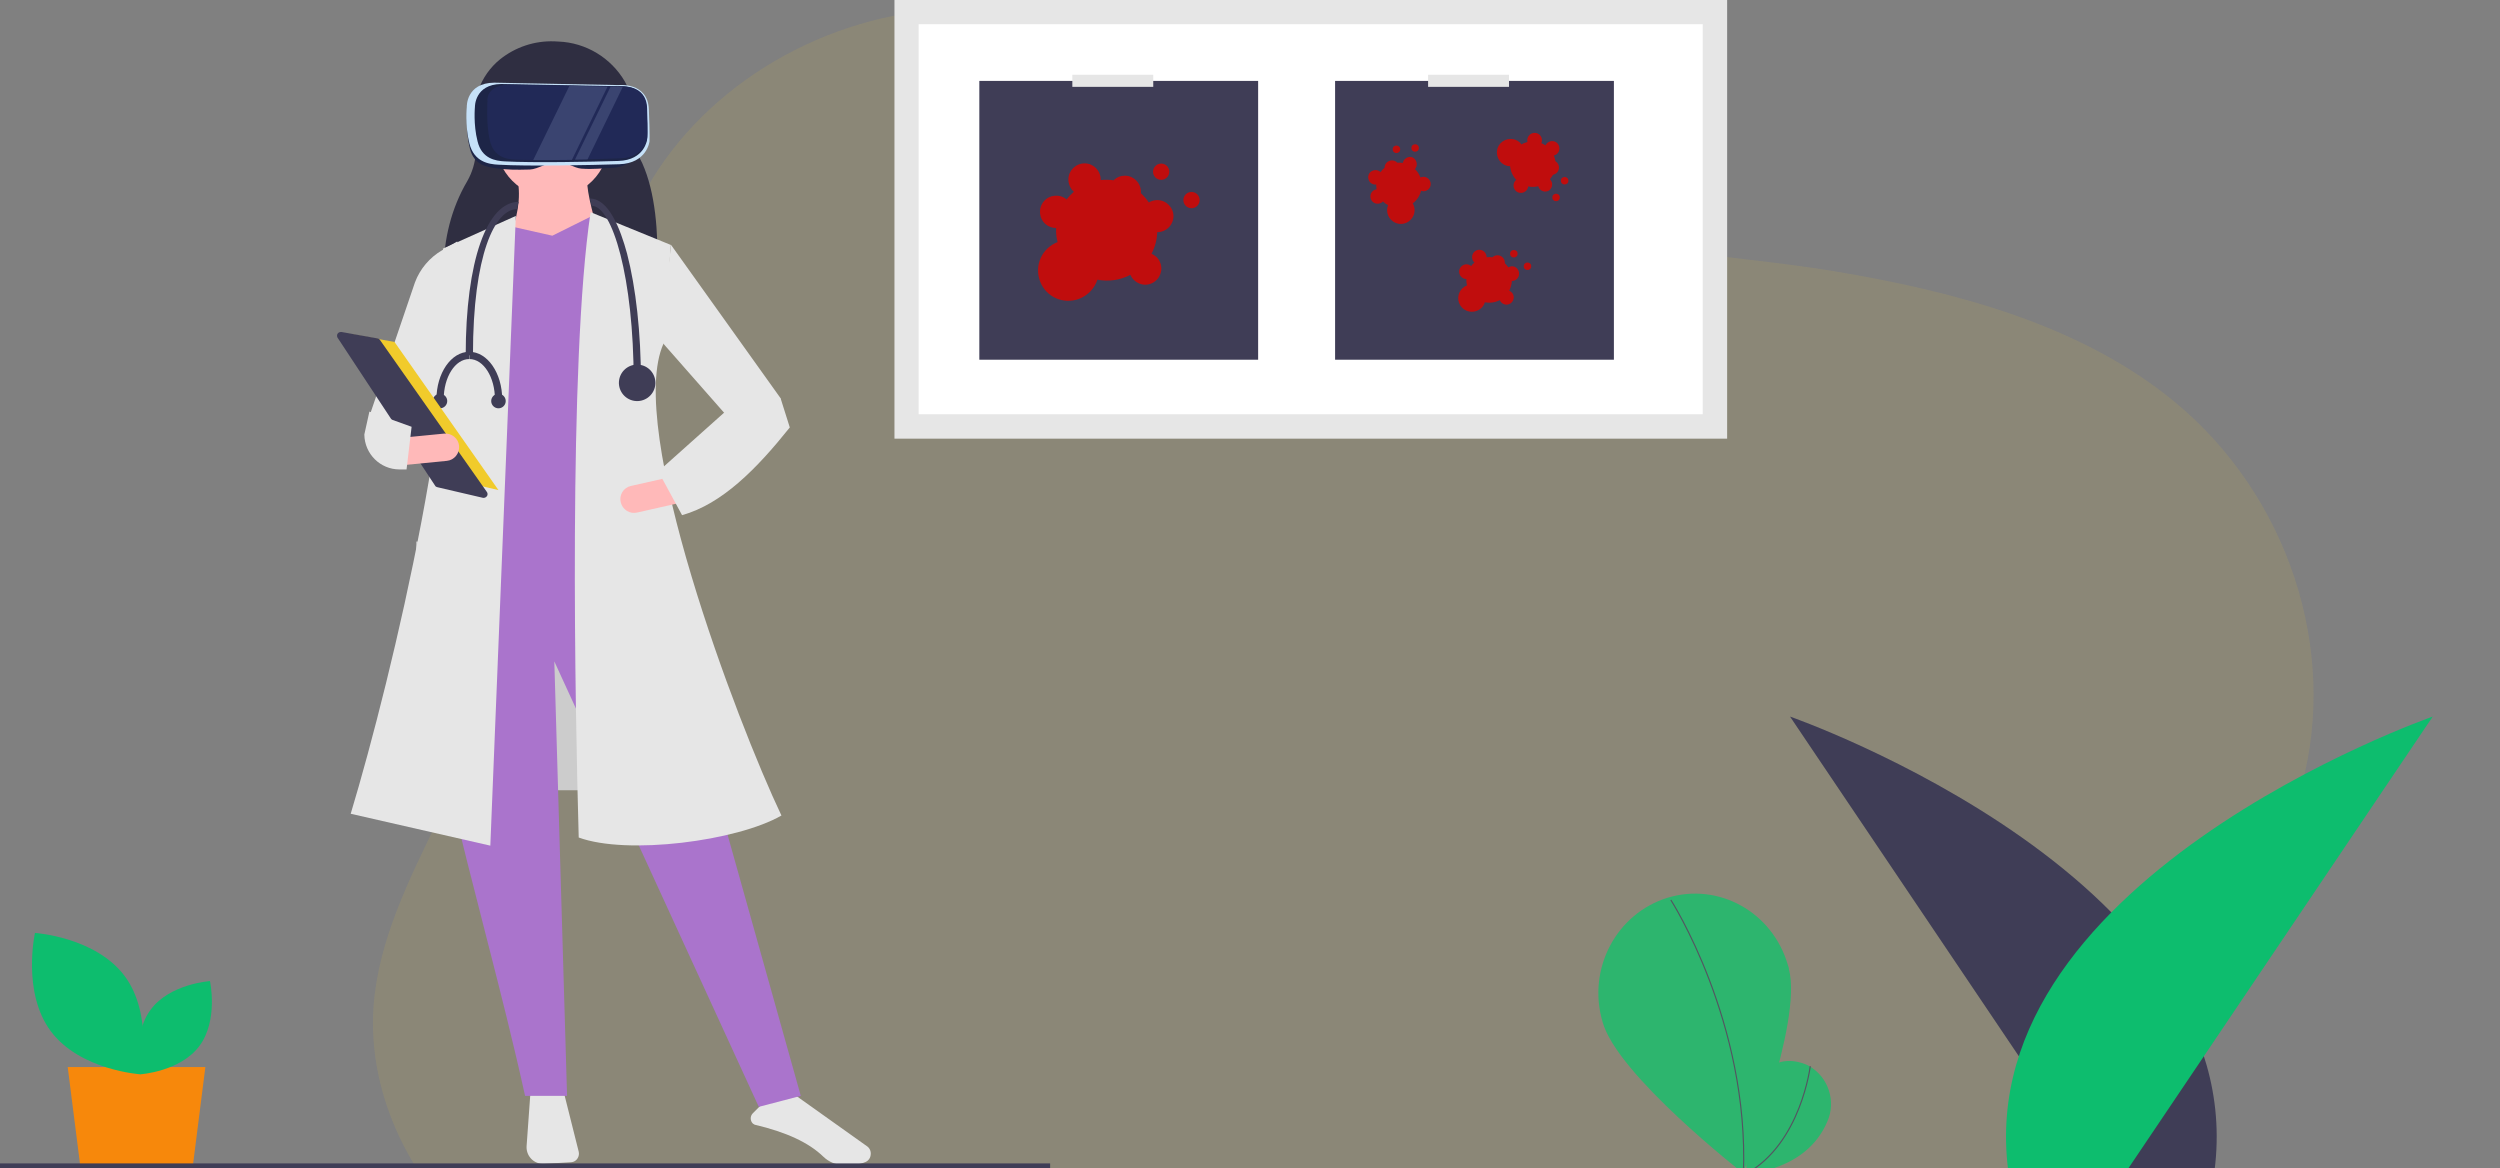 <?xml version="1.0" encoding="utf-8"?>
<!-- Generator: Adobe Illustrator 24.3.0, SVG Export Plug-In . SVG Version: 6.00 Build 0)  -->
<svg version="1.1" id="a47a0a21-9b01-4fbd-9b4d-87f66ed38e86"
	 xmlns="http://www.w3.org/2000/svg" xmlns:xlink="http://www.w3.org/1999/xlink" x="0px" y="0px" viewBox="0 0 1137 531.2"
	 style="enable-background:new 0 0 1137 531.2;" xml:space="preserve">
<rect x="0" y="0" width="1137" height="531.2" fill="#808080" stroke="none"/>
<style type="text/css">
	.st0{opacity:0.1;fill:#F1CB2B;enable-background:new    ;}
	.st1{fill:#CCCCCC;}
	.st2{fill:#F7880B;}
	.st3{fill:#E6E6E6;}
	.st4{fill:#2F2E41;}
	.st5{fill:#AA74CC;}
	.st6{fill:#FFB9B9;}
	.st7{fill:#3F3D56;}
	.st8{fill:#F1CB2B;}
	.st9{fill:#FFFFFF;}
	.st10{fill:#C00D0D;}
	.st11{fill:#0DBD6E;}
	.st12{fill:#1D2547;}
	.st13{fill:#C5E1F9;}
	.st14{fill:#212957;}
	.st15{fill:#3A4470;}
	.st16{fill:#2DB56E;}
	.st17{fill:none;stroke:#535461;stroke-width:0.525;stroke-miterlimit:10;}
</style>
<g>
	<path class="st0" d="M545.2,27.7C509.3,14,471.4,2.7,432.7,4.1c-56.9,2.1-111.5,34.1-138.3,81.1c-22.7,39.8-25.5,86.5-35.3,130.7
		c-12,54.4-35.1,106.2-59.8,156.8c-13.2,27.2-27.2,55-29.4,84.8c-3,41.4,18.1,82.6,51.3,110.1s77.2,42,121.4,45.2
		c23.5,1.7,48.1,0.1,69-10.1c22.1-10.8,38.2-30.4,60.4-41.1c20.6-9.9,44.6-11.3,67.7-10c30.1,1.7,59.9,7.6,88.4,17.6
		c32.3,11.3,62.3,27.7,94.4,39.2c32.1,11.5,68.2,17.9,101.1,8.3c30.9-9,55.3-30.9,77.4-53c36-36.2,69-75.2,98.7-116.7
		c19.9-27.8,38.4-57.2,47.1-89.7c16.8-62-6.3-132-57.6-174.4c-42.5-35.1-99.5-50.3-155.3-59.6c-50.9-8.4-109.7-9-156.6-30.9
		C632.7,71.4,592,45.5,545.2,27.7z"/>
</g>
<rect x="189.3" y="246.3" class="st1" width="101.1" height="113.1"/>
<polygon class="st2" points="87.8,529.5 36.4,529.5 30.8,485.3 93.4,485.3 "/>
<path class="st3" d="M241.2,497.5l-1.7,23.7c-0.3,4.2,2.8,7.8,7,8.1c0.3,0,0.7,0,1,0l12.2-0.7c2.1-0.1,3.7-2,3.6-4.1
	c0-0.2-0.1-0.5-0.1-0.7l-6.8-27.1L241.2,497.5z"/>
<path class="st3" d="M343.2,511.5c14.4,3.4,24.6,8.1,31.3,14.6c2.4,2.3,5.5,3.6,8.8,3.8c4.2,0.2,7.7-0.3,10.3-1.4h0
	c1.4-0.6,2.3-1.9,2.4-3.4c0.2-1.5-0.5-3-1.7-3.8l-34-24.2l-14.5,5.8l-3.4,3.4c-1.3,1.3-1.3,3.4,0,4.7
	C342.7,511.2,343,511.4,343.2,511.5L343.2,511.5z"/>
<path class="st4" d="M299,123.8l-97.3-0.9c0.2-14.2,3.5-28.1,10.8-40.5c4.7-8.2,4.6-17.1,3.5-24.6c-1.8-11.6,2.3-23.4,11.4-30.8
	c7-5.6,15.7-8.5,24.7-8.2l1.9,0.1c12.5,0.5,23.9,7.4,30.2,18.2c3.2,5.7,4.4,12.2,3.6,18.7c-0.6,6.1,0.9,12.2,4.3,18.4
	C298.1,87.7,299.4,105.1,299,123.8z"/>
<path class="st5" d="M364.2,498.4l-19.1,5l-93-202.6l5.8,197.6h-19.1c-20.4-93-57.3-200.3-40.7-234.2l98.8-5.8L364.2,498.4z"/>
<circle class="st6" cx="251.2" cy="64.1" r="25.7"/>
<path class="st6" d="M273.6,111.4l-42.4-2.5c4.2-9.5,5.8-18.7,4.2-27.4H267C266.9,88.2,270.3,99.7,273.6,111.4z"/>
<polygon class="st5" points="300.2,265.8 207.2,272.5 216.8,107.7 233,103.1 251.2,107.2 269.5,98.1 281.1,102.3 "/>
<path class="st3" d="M223,384.6l-63.5-14.5c18.9-62.6,52.9-205.9,41.9-257l33.2-14.9L223,384.6z"/>
<path class="st3" d="M192.3,203.6l-24.1-14.9l20.5-60.2c2.3-6.2,6.7-11.4,12.4-14.7l6.9-4l-4.2,60.6L192.3,203.6z"/>
<path class="st3" d="M355.4,370.9c-20.1,11.6-70.2,18.1-92.2,10c-1.6-56.6-4.8-216.7,5.4-284.4l36.5,14.9l-3.3,44.8
	C284.4,194.6,335.1,328.2,355.4,370.9z"/>
<polygon class="st3" points="352.5,196.1 330.1,188.6 300.2,154.6 305.2,111.4 355,181.1 "/>
<path class="st6" d="M282.3,228.4c0.8,3.4,4.1,5.5,7.5,4.7l19-4.3l-2.8-12.1l-19,4.3C283.6,221.7,281.5,225.1,282.3,228.4
	L282.3,228.4z"/>
<path class="st4" d="M273.6,57.4c-14.3-5.9-28.4-6.3-42.4-0.8l-5.8-20.8h53.1L273.6,57.4z"/>
<path class="st3" d="M299.4,214.4l10.8,19.9c18.2-5.1,33.9-21,49-39.9l-4.2-13.3l-25.7,6.6L299.4,214.4z"/>
<path class="st7" d="M291.5,173.3h-3.3c0-47-9.7-79.7-19.1-79.7l-0.8-3.3c8.5,0,13.8,13.6,16.9,25.1
	C289.2,130.8,291.5,151.4,291.5,173.3z"/>
<path class="st7" d="M215.1,161.6h-3.3c0-43,9.7-69.8,24.1-69.8l-0.8,3.3C225.1,95.2,215.1,115.7,215.1,161.6z"/>
<ellipse transform="matrix(0.16 -0.987 0.987 0.16 71.571 432.292)" class="st7" cx="289.8" cy="174.1" rx="8.3" ry="8.3"/>
<path class="st7" d="M201.8,181.6h-3.3c0-11.9,6.7-21.6,14.9-21.6v3.3C207,163.3,201.8,171.5,201.8,181.6z"/>
<path class="st7" d="M228.4,181.6h-3.3c0-10.1-5.2-18.3-11.6-18.3V160C221.7,160,228.4,169.7,228.4,181.6z"/>
<circle class="st7" cx="226.7" cy="182.4" r="3.3"/>
<circle class="st7" cx="200.1" cy="182.4" r="3.3"/>
<polygon class="st8" points="158.6,151.8 179.4,155.5 226.7,222.9 201.6,217 "/>
<path class="st7" d="M155,151c-1,0-1.8,0.8-1.7,1.8c0,0.3,0.1,0.7,0.3,0.9l44.3,67.2c0.2,0.4,0.6,0.6,1.1,0.7l20.6,4.8
	c0.9,0.2,1.9-0.4,2.1-1.3c0.1-0.5,0-1-0.3-1.4l-48.6-69.1c-0.3-0.4-0.7-0.6-1.1-0.7l-16.3-2.9C155.2,151,155.1,151,155,151z"/>
<path class="st6" d="M182.6,199.1l1.2,12.4l19.4-1.9c3.4-0.3,5.9-3.4,5.6-6.8c-0.3-3.4-3.4-5.9-6.8-5.6L182.6,199.1z"/>
<path class="st3" d="M165.7,197.6c0.1,8.8,7.2,15.9,16,15.9h3.2l2.3-19.4l-19.2-6.9L165.7,197.6z"/>
<rect x="406.8" y="0" class="st3" width="378.7" height="199.5"/>
<path class="st9" d="M417.8,188.4h356.6V11H417.8V188.4z"/>
<rect x="445.4" y="36.8" class="st7" width="126.8" height="126.8"/>
<circle class="st10" cx="541.9" cy="91" r="3.7"/>
<circle class="st10" cx="528.1" cy="78.1" r="3.7"/>
<path class="st10" d="M526.3,91c-1.4,0-2.7,0.4-3.8,1.1c-1-1.5-2.2-2.9-3.6-4.2c0-0.2,0-0.4,0-0.6c0-4.1-3.3-7.4-7.3-7.4
	c-1.9,0-3.7,0.7-5.1,2.1c-2-0.3-4-0.3-5.9-0.1c0-0.1,0-0.1,0-0.2c0-4.1-3.3-7.4-7.3-7.4c-4.1,0-7.4,3.3-7.4,7.3
	c0,2.1,0.9,4.2,2.5,5.6c-1.2,1.1-2.3,2.2-3.3,3.5c-3.1-2.6-7.8-2.2-10.4,0.9c-2.6,3.1-2.2,7.8,0.9,10.4c1.3,1.1,3,1.7,4.7,1.7l0,0
	c0,0.3,0,0.6,0,0.9c0,1.9,0.2,3.7,0.7,5.5c-7.1,2.7-10.7,10.6-8,17.8s10.6,10.7,17.8,8c3.9-1.5,7-4.7,8.3-8.7c5.1,1,10.4,0.2,15-2.2
	c1.6,3.7,5.9,5.5,9.6,3.9c3.7-1.6,5.5-5.9,3.9-9.6c-0.7-1.8-2.1-3.1-3.9-3.9c1.6-3,2.5-6.4,2.6-9.8l0,0c4.1,0,7.4-3.3,7.4-7.4
	C533.6,94.3,530.4,91,526.3,91L526.3,91z"/>
<rect x="487.7" y="34" class="st3" width="36.8" height="5.5"/>
<rect x="607.2" y="36.8" class="st7" width="126.8" height="126.8"/>
<circle class="st10" cx="694.7" cy="121.1" r="1.7"/>
<circle class="st10" cx="688.5" cy="115.4" r="1.7"/>
<path class="st10" d="M687.7,121.1c-0.6,0-1.2,0.2-1.7,0.5c-0.5-0.7-1-1.3-1.6-1.9c0-0.1,0-0.2,0-0.3c0-1.8-1.5-3.3-3.3-3.3
	c-0.9,0-1.7,0.3-2.3,0.9c-0.9-0.1-1.8-0.1-2.7,0c0,0,0-0.1,0-0.1c0-1.8-1.5-3.3-3.3-3.3c-1.8,0-3.3,1.5-3.3,3.3c0,1,0.4,1.9,1.1,2.5
	c-0.6,0.5-1.1,1-1.5,1.6c-1.4-1.2-3.5-1-4.7,0.4s-1,3.5,0.4,4.7c0.6,0.5,1.3,0.8,2.1,0.8l0,0c0,0.1,0,0.3,0,0.4
	c0,0.8,0.1,1.7,0.3,2.5c-3.2,1.2-4.8,4.8-3.6,8c1.2,3.2,4.8,4.8,8,3.6c1.8-0.7,3.2-2.1,3.7-3.9c2.3,0.4,4.7,0.1,6.8-1
	c0.7,1.7,2.7,2.5,4.3,1.8c1.7-0.7,2.5-2.7,1.8-4.3c-0.3-0.8-1-1.4-1.8-1.8c0.7-1.4,1.1-2.9,1.2-4.4l0,0c1.8,0,3.3-1.5,3.3-3.3
	S689.5,121.1,687.7,121.1L687.7,121.1z"/>
<circle class="st10" cx="707.7" cy="89.8" r="1.7"/>
<circle class="st10" cx="711.6" cy="82.2" r="1.7"/>
<path class="st10" d="M705.8,83c-0.2-0.6-0.5-1.1-0.9-1.5c0.5-0.6,1-1.3,1.4-2c0.1,0,0.2,0,0.3-0.1c1.8-0.5,2.8-2.3,2.3-4.1
	c-0.2-0.8-0.8-1.5-1.5-2c-0.1-0.9-0.4-1.8-0.7-2.6c0,0,0.1,0,0.1,0c1.8-0.5,2.8-2.3,2.3-4.1c-0.5-1.8-2.3-2.8-4.1-2.3
	c-0.9,0.3-1.7,0.9-2.1,1.8c-0.6-0.4-1.3-0.7-1.9-1c0.7-1.7,0-3.6-1.7-4.4c-1.7-0.7-3.6,0-4.4,1.7c-0.3,0.7-0.4,1.5-0.2,2.2l0,0
	c-0.1,0-0.3,0.1-0.4,0.1c-0.8,0.2-1.6,0.5-2.3,1c-2-2.8-5.9-3.3-8.7-1.3c-2.8,2-3.3,5.9-1.3,8.7c1.1,1.5,2.9,2.5,4.8,2.5
	c0.2,2.3,1.2,4.5,2.8,6.2c-1.4,1.1-1.7,3.2-0.5,4.7c1.1,1.4,3.2,1.7,4.7,0.5c0.7-0.5,1.1-1.3,1.2-2.2c1.5,0.3,3.1,0.3,4.6-0.1l0,0
	c0.5,1.8,2.3,2.8,4.1,2.3C705.2,86.6,706.3,84.7,705.8,83C705.8,83,705.8,83,705.8,83L705.8,83z"/>
<circle class="st10" cx="643.6" cy="67.3" r="1.7"/>
<circle class="st10" cx="635.1" cy="67.9" r="1.7"/>
<path class="st10" d="M638.8,72.5c-0.4,0.4-0.7,1-0.8,1.6c-0.8-0.1-1.6-0.2-2.5-0.1c-0.1-0.1-0.1-0.1-0.2-0.2
	c-1.3-1.2-3.4-1.1-4.7,0.2c-0.6,0.6-0.9,1.5-0.9,2.3c-0.7,0.6-1.3,1.2-1.8,2c0,0,0,0-0.1-0.1c-1.3-1.2-3.4-1.1-4.7,0.2
	c-1.2,1.3-1.1,3.4,0.2,4.7c0.7,0.6,1.7,1,2.6,0.8c0,0.7,0,1.5,0.2,2.2c-1.8,0.2-3.1,1.9-2.8,3.7c0.2,1.8,1.9,3.1,3.7,2.8
	c0.8-0.1,1.5-0.5,2-1l0,0c0.1,0.1,0.2,0.2,0.3,0.3c0.6,0.6,1.3,1,2,1.4c-1.3,3.2,0.3,6.8,3.5,8.1s6.8-0.3,8.1-3.5
	c0.7-1.8,0.6-3.8-0.4-5.4c1.9-1.4,3.2-3.4,3.8-5.7c1.7,0.6,3.6-0.3,4.2-2c0.6-1.7-0.3-3.6-2-4.2c-0.8-0.3-1.7-0.2-2.5,0.1
	c-0.5-1.4-1.4-2.8-2.5-3.8l0,0c1.2-1.3,1.1-3.4-0.2-4.7C642.2,71,640.1,71.1,638.8,72.5C638.9,72.5,638.8,72.5,638.8,72.5
	L638.8,72.5z"/>
<rect x="649.5" y="34" class="st3" width="36.8" height="5.5"/>
<path class="st11" d="M23.1,469c13.3,17.8,40.8,19.6,40.8,19.6s6-26.9-7.2-44.7c-13.3-17.8-40.8-19.6-40.8-19.6S9.9,451.3,23.1,469z
	"/>
<path class="st11" d="M90.7,475.7c-8.7,11.7-26.9,12.9-26.9,12.9s-4-17.8,4.8-29.5c8.7-11.7,26.9-12.9,26.9-12.9
	S99.4,464,90.7,475.7z"/>
<rect y="529.1" class="st7" width="477.6" height="2.1"/>
<g>
	<path class="st12" d="M224.4,41.4l53.2,1c0,0,12.6-1.4,13,10.4c0.5,11.8,0.2,13.8,0.2,13.8s-1,9.4-13,9.8
		c-3.4,0.1-7.8,0.7-13.4,0.3c-3.1-0.2-7.6-3.3-10.9-3.3c-3.5,0-9,3.6-12.5,3.7c-7,0.2-10,0.1-14.9-0.5c-4.2-0.6-10.5-1.2-12.4-9.1
		c-2-7.8-1.2-15.7-1.2-15.7S212.2,41.6,224.4,41.4z"/>
	<path class="st13" d="M224.8,37.6l56.5,1.1c0,0,13.3-1.5,13.8,11c0.5,12.5,0.3,14.6,0.3,14.6s-1.1,10-13.8,10.4
		c-12.6,0.4-41.5,1-54.9,0.2c-4.5-0.2-11.1-1.3-13.2-9.6c-2.1-8.3-1.2-16.7-1.2-16.7S211.9,37.7,224.8,37.6z"/>
	<path class="st12" d="M227.9,38.2l53.2,1c0,0,12.6-1.4,13,10.4c0.5,11.8,0.2,13.8,0.2,13.8s-1,9.4-13,9.8
		c-11.8,0.4-39.1,0.9-51.7,0.2c-4.2-0.2-10.5-1.2-12.4-9.1c-2-7.8-1.2-15.7-1.2-15.7S215.8,38.4,227.9,38.2z"/>
	<path class="st14" d="M231.9,38.5l50.4,0.9c0,0,11.7-1.4,12,9.9c0.4,11.3,0.1,13.2,0.1,13.2s-1,9-12.1,9.5c-11,0.4-36.3,1.1-48,0.6
		c-3.9-0.2-9.7-1.1-11.5-8.6c-1.8-7.5-1.1-18.1-1.1-18.1S220.7,38.7,231.9,38.5z"/>
	<path class="st15" d="M242.5,72.8c5.3,0,11.5,0,17.6-0.1l16.2-33.3L259,39L242.5,72.8z"/>
	<path class="st15" d="M277.7,39.4l-16.2,33.2c1.9,0,3.9-0.1,5.7-0.1l16.1-33.1c-0.6,0-1,0.1-1,0.1L277.7,39.4z"/>
</g>
<path class="st16" d="M813.6,440.8c6.4,24.1-20.9,92.7-20.9,92.7s-57.5-44.8-63.9-68.9c-7-24,6.3-49.1,29.6-56.3
	c23.3-7.1,47.7,6.5,54.7,30.5C813.3,439.4,813.6,440.1,813.6,440.8L813.6,440.8z"/>
<path class="st17" d="M759.9,409.3c0,0,35.7,55.6,33,124.5"/>
<path class="st16" d="M822.8,484.8c0,0-32.5-18.3-28.4,48.9c0,0,27.1-0.9,36.7-23.7c4-9.1,0.5-19.9-7.9-24.9L822.8,484.8z"/>
<path class="st17" d="M823.3,484.9c0,0-4.2,34.9-28.9,48.8"/>
<path class="st7" d="M957.4,538.6L814.1,325.9c0,0,216.8,75.5,192.1,212.7H957.4z"/>
<path class="st11" d="M963.1,538.6l143.3-212.7c0,0-216.8,75.5-192.1,212.7H963.1z"/>
</svg>

